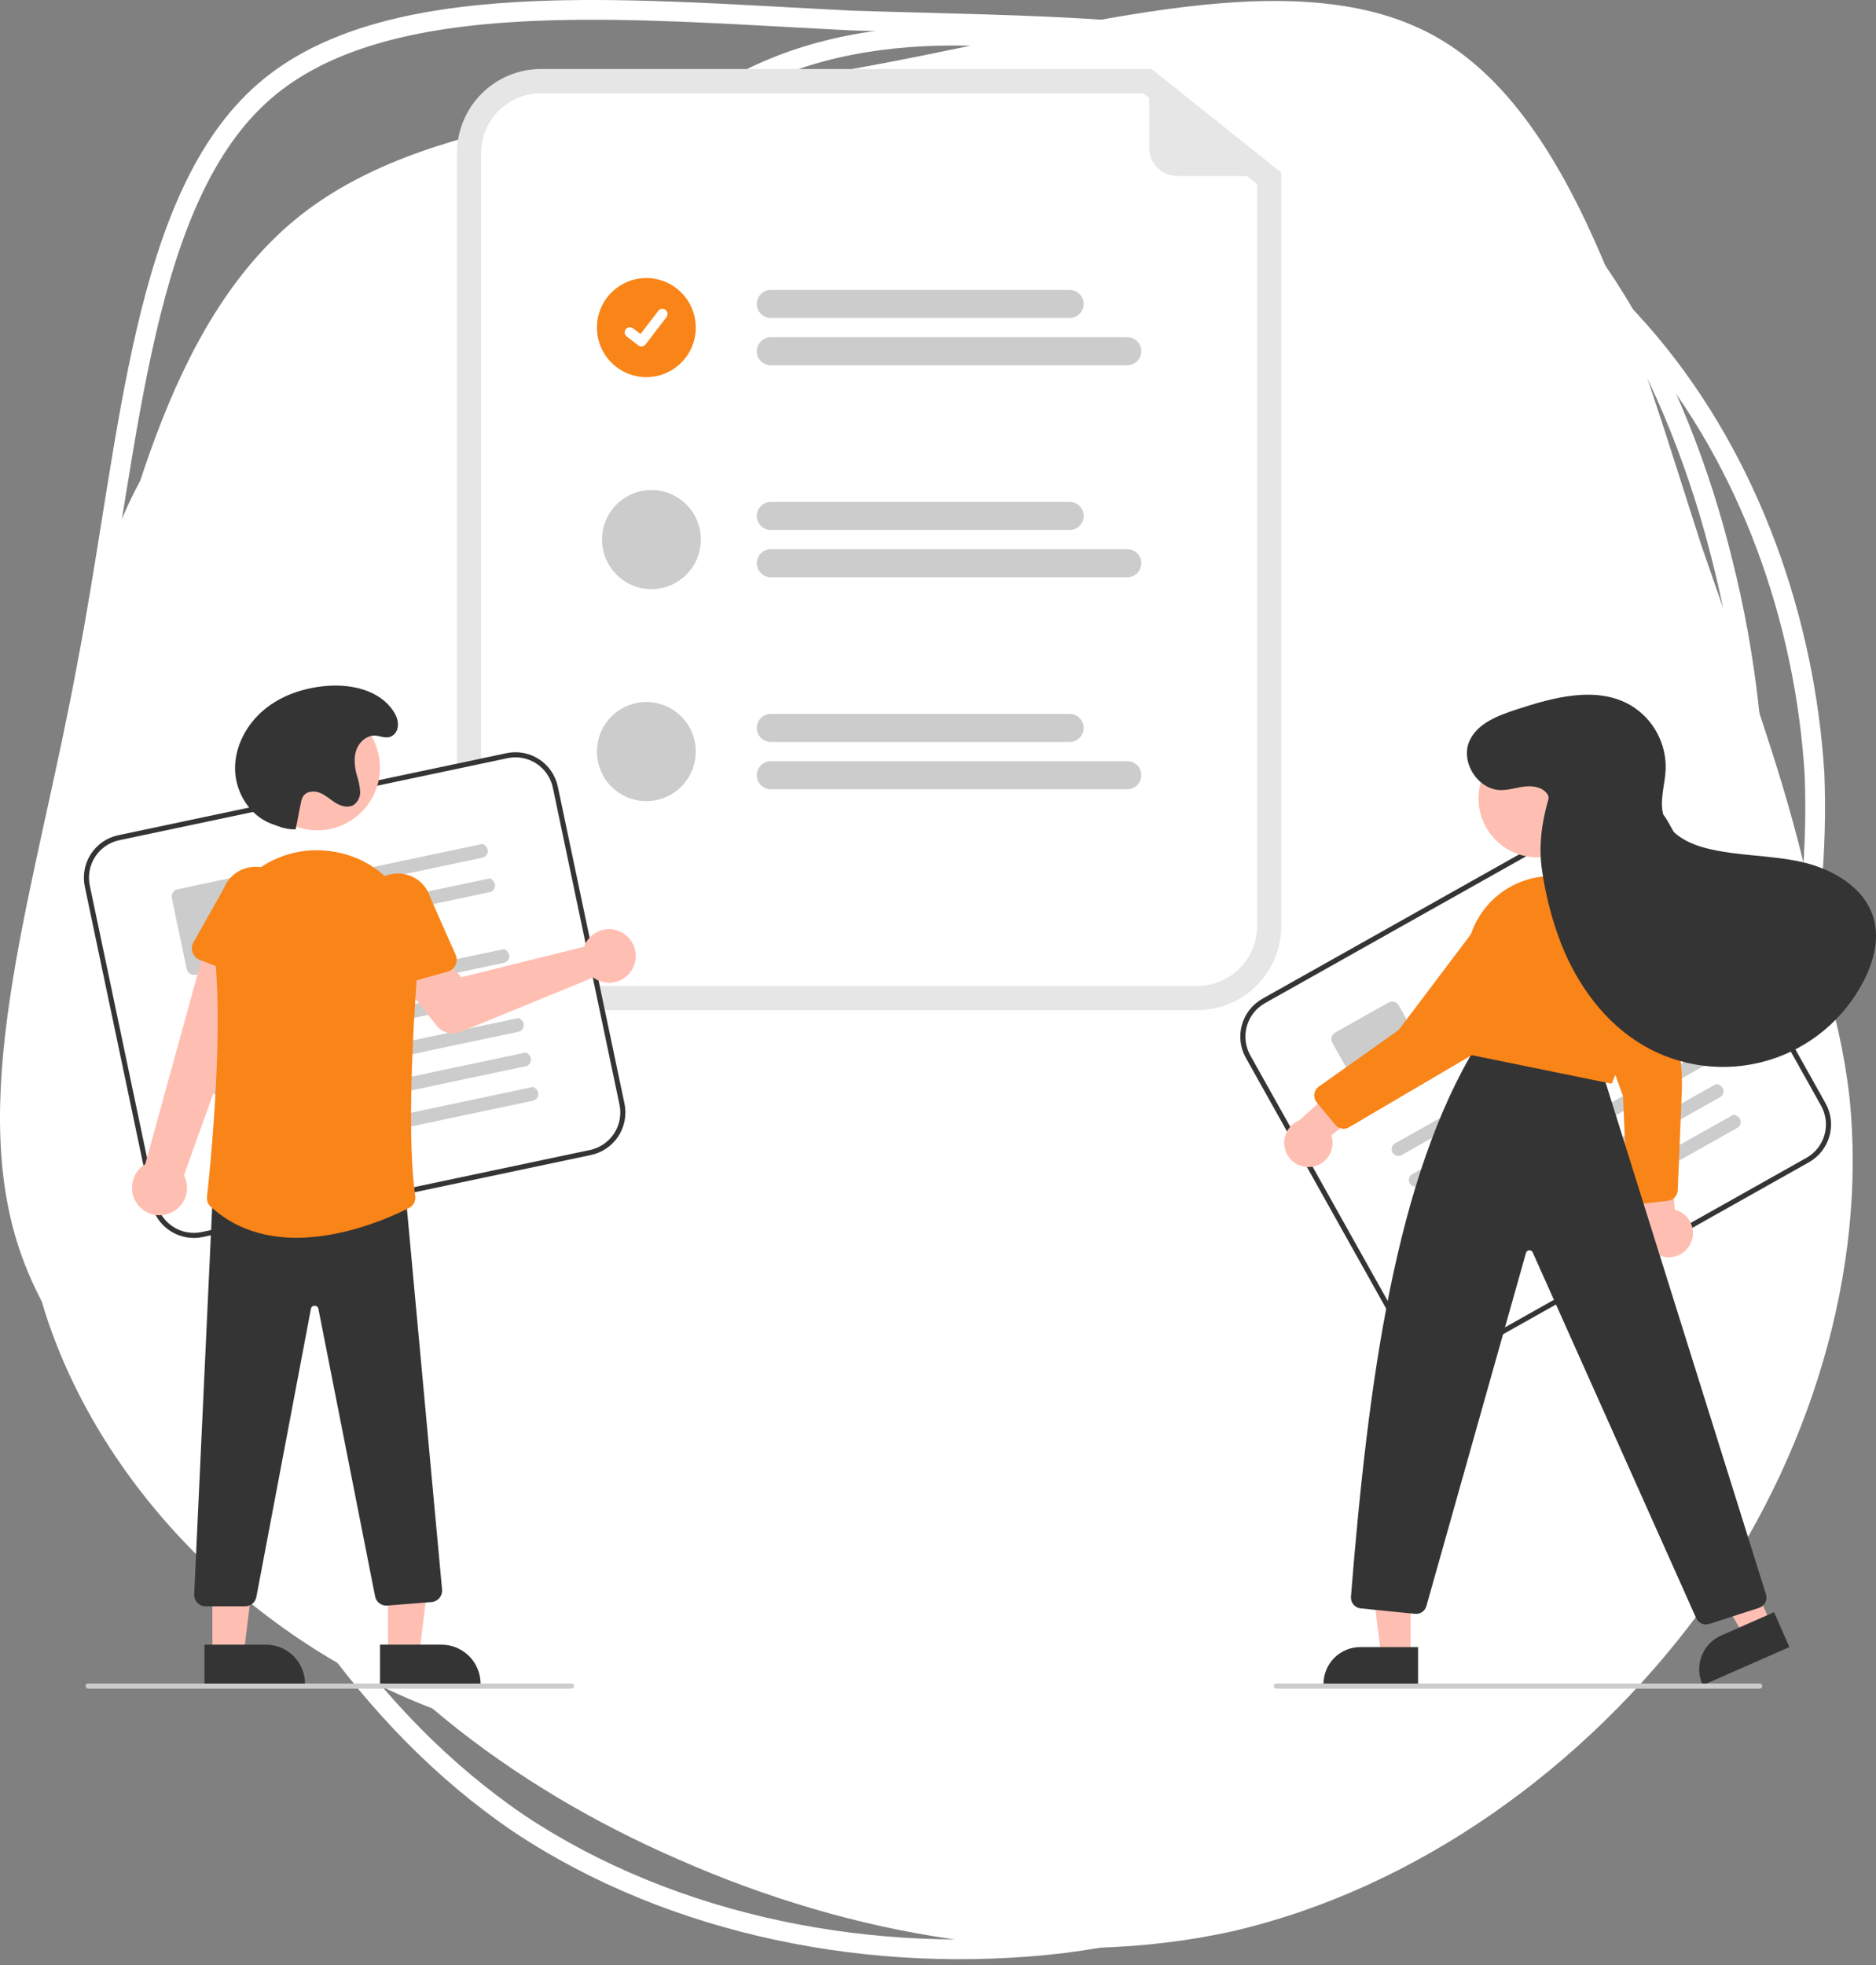 <?xml version="1.0" encoding="UTF-8"?>
<svg xmlns="http://www.w3.org/2000/svg" width="190" height="199" viewBox="0 0 190 199" fill="none">
  <rect x="0" y="0" width="190" height="199" fill="#808080" stroke="none"/>
  <path d="M86.135 2.075L86.143 2.075L86.152 2.075C88.615 2.154 91.052 2.219 93.461 2.282C102.224 2.515 110.611 2.737 118.439 3.588C128.408 4.671 137.36 6.765 144.883 11.132C160.125 20.095 169.944 38.353 174.508 57.054L174.509 57.06C179.239 75.928 178.522 94.868 175.119 114.208C171.713 133.566 165.432 153.278 152.089 167.774L152.084 167.78L152.078 167.786C139.125 182.332 119.068 191.695 99.734 190.697C80.599 189.515 62.451 178.001 44.251 166.097C35.075 160.044 26.069 154.044 18.672 147.54C11.275 141.034 5.572 134.095 2.918 126.2C0.264 118.304 0.667 109.271 2.299 99.289C3.113 94.306 4.228 89.12 5.403 83.747C5.5 83.304 5.597 82.86 5.695 82.415C6.779 77.466 7.896 72.367 8.851 67.163C9.752 62.471 10.514 57.703 11.264 53.01C11.428 51.986 11.591 50.966 11.755 49.951C12.671 44.27 13.612 38.746 14.81 33.594C17.216 23.253 20.622 14.605 26.75 9.266C32.871 3.934 41.931 1.807 52.462 1.2C61.044 0.705 70.447 1.222 79.812 1.738C81.925 1.854 84.035 1.97 86.135 2.075Z" stroke="white" stroke-width="2"></path>
  <path d="M172.325 55.25C179.487 76.082 187.143 94.954 184.351 111.945C181.421 129.177 168.042 144.527 152.595 155.15C137.009 166.013 119.493 171.909 100.753 175.491C82.013 179.074 61.809 180.204 43.86 173.015C26.012 166.206 10.419 151.078 4.581 132.938C-1.016 114.938 3.244 94.305 7.744 73.812C12.383 53.078 17.122 32.724 29.954 22.19C42.786 11.656 63.949 11.082 85.823 7.069C107.937 3.195 130.52 -4.257 144.956 3.464C159.393 11.184 165.542 34.317 172.325 55.25Z" fill="white"></path>
  <path d="M137.782 25.376C149.595 35.6 158.002 48.778 166.862 63.319C175.949 77.86 185.264 93.537 187.309 111.031C189.126 128.526 183.447 147.611 172.087 163.288C160.501 178.965 143.461 191.234 124.832 195.551C106.429 199.64 86.21 196.005 68.716 188.28C51.45 180.783 36.682 169.195 28.276 154.881C19.87 140.568 17.598 123.527 14.191 105.806C11.01 88.311 6.466 70.362 11.237 55.594C16.008 40.598 30.321 28.784 45.77 20.15C61.219 11.743 77.804 6.518 93.934 7.427C110.065 8.335 125.741 15.379 137.782 25.376Z" fill="white"></path>
  <path d="M176.103 125.165L176.1 125.176C171.734 141.779 166.746 159.088 155.575 172.372C144.264 185.47 126.715 194.312 107.728 196.758C88.574 199.04 68.211 195.075 52.528 184.621C37.162 174.174 26.061 157.162 19.747 139.27L19.745 139.265C13.422 121.694 11.782 103.222 16.369 87.545C20.363 73.9 28.954 62.187 38.103 49.715C39.494 47.818 40.898 45.904 42.301 43.963C43.662 42.118 45.009 40.258 46.353 38.403C50.247 33.027 54.113 27.689 58.225 22.868C63.748 16.392 69.635 10.949 76.462 7.713L76.466 7.711C90.296 1.08 108.39 3.303 125.205 8.616C141.806 14.07 156.788 22.484 167.021 34.661C177.254 46.84 182.805 62.865 183.768 78.302C184.41 93.732 180.621 108.74 176.103 125.165Z" stroke="white" stroke-width="2"></path>
  <g clip-path="url(#clip0_136_2334)">
    <path d="M121.267 102.286H54.783C52.529 102.283 50.367 101.384 48.773 99.787C47.179 98.189 46.282 96.023 46.279 93.763V15.51C46.282 13.251 47.179 11.084 48.773 9.487C50.367 7.889 52.529 6.99 54.783 6.988H116.635L129.771 17.48V93.763C129.768 96.023 128.871 98.189 127.277 99.787C125.683 101.384 123.521 102.283 121.267 102.286Z" fill="#E6E6E6"></path>
    <path d="M54.783 9.441C53.178 9.443 51.638 10.083 50.503 11.22C49.368 12.358 48.729 13.901 48.727 15.51V93.763C48.729 95.372 49.368 96.915 50.503 98.052C51.638 99.19 53.178 99.83 54.783 99.832H121.267C122.872 99.83 124.411 99.19 125.547 98.052C126.682 96.915 127.321 95.372 127.322 93.763V18.662L115.779 9.441H54.783Z" fill="white"></path>
    <path d="M108.336 32.195H78.067C77.881 32.195 77.697 32.158 77.525 32.087C77.353 32.016 77.197 31.911 77.065 31.779C76.934 31.647 76.829 31.491 76.758 31.319C76.687 31.147 76.65 30.962 76.65 30.776C76.65 30.589 76.687 30.405 76.758 30.233C76.829 30.06 76.934 29.904 77.065 29.772C77.197 29.64 77.353 29.536 77.525 29.465C77.697 29.393 77.881 29.356 78.067 29.356H108.336C108.522 29.356 108.706 29.393 108.878 29.465C109.049 29.536 109.206 29.64 109.337 29.772C109.469 29.904 109.573 30.06 109.644 30.233C109.715 30.405 109.752 30.589 109.752 30.776C109.752 30.962 109.715 31.147 109.644 31.319C109.573 31.491 109.469 31.647 109.337 31.779C109.206 31.911 109.049 32.016 108.878 32.087C108.706 32.158 108.522 32.195 108.336 32.195Z" fill="#CCCCCC"></path>
    <path d="M114.177 36.985H78.067C77.691 36.985 77.331 36.835 77.065 36.569C76.8 36.303 76.65 35.942 76.65 35.566C76.65 35.189 76.8 34.828 77.065 34.562C77.331 34.296 77.691 34.146 78.067 34.146H114.177C114.553 34.146 114.913 34.296 115.178 34.562C115.444 34.828 115.593 35.189 115.593 35.566C115.593 35.942 115.444 36.303 115.178 36.569C114.913 36.835 114.553 36.985 114.177 36.985Z" fill="#CCCCCC"></path>
    <path d="M108.336 53.661H78.067C77.691 53.661 77.331 53.511 77.065 53.245C76.8 52.979 76.65 52.618 76.65 52.242C76.65 51.865 76.8 51.504 77.065 51.238C77.331 50.972 77.691 50.822 78.067 50.822H108.336C108.711 50.822 109.071 50.972 109.337 51.238C109.603 51.504 109.752 51.865 109.752 52.242C109.752 52.618 109.603 52.979 109.337 53.245C109.071 53.511 108.711 53.661 108.336 53.661Z" fill="#CCCCCC"></path>
    <path d="M114.177 58.451H78.067C77.691 58.451 77.331 58.301 77.065 58.035C76.8 57.769 76.65 57.408 76.65 57.032C76.65 56.655 76.8 56.294 77.065 56.028C77.331 55.762 77.691 55.612 78.067 55.612H114.177C114.553 55.612 114.913 55.762 115.178 56.028C115.444 56.294 115.593 56.655 115.593 57.032C115.593 57.408 115.444 57.769 115.178 58.035C114.913 58.301 114.553 58.451 114.177 58.451Z" fill="#CCCCCC"></path>
    <path d="M108.336 75.127H78.067C77.691 75.127 77.331 74.977 77.065 74.711C76.8 74.445 76.65 74.084 76.65 73.708C76.65 73.331 76.8 72.97 77.065 72.704C77.331 72.438 77.691 72.288 78.067 72.288H108.336C108.711 72.288 109.071 72.438 109.337 72.704C109.603 72.97 109.752 73.331 109.752 73.708C109.752 74.084 109.603 74.445 109.337 74.711C109.071 74.977 108.711 75.127 108.336 75.127Z" fill="#CCCCCC"></path>
    <path d="M114.177 79.917H78.067C77.691 79.917 77.331 79.767 77.065 79.501C76.8 79.235 76.65 78.874 76.65 78.498C76.65 78.121 76.8 77.76 77.065 77.494C77.331 77.228 77.691 77.078 78.067 77.078H114.177C114.553 77.078 114.913 77.228 115.178 77.494C115.444 77.76 115.593 78.121 115.593 78.498C115.593 78.874 115.444 79.235 115.178 79.501C114.913 79.767 114.553 79.917 114.177 79.917Z" fill="#CCCCCC"></path>
    <path d="M65.462 38.187C68.226 38.187 70.467 35.941 70.467 33.17C70.467 30.4 68.226 28.154 65.462 28.154C62.697 28.154 60.457 30.4 60.457 33.17C60.457 35.941 62.697 38.187 65.462 38.187Z" fill="#F98418"></path>
    <path d="M64.966 35.084C64.853 35.084 64.744 35.048 64.653 34.98L64.648 34.976L63.472 34.074C63.362 33.989 63.29 33.865 63.272 33.727C63.254 33.589 63.291 33.45 63.375 33.34C63.459 33.23 63.584 33.157 63.721 33.139C63.859 33.121 63.998 33.158 64.108 33.243L64.87 33.828L66.67 31.474C66.712 31.419 66.764 31.374 66.823 31.339C66.883 31.305 66.948 31.283 67.016 31.274C67.084 31.265 67.153 31.269 67.22 31.287C67.286 31.305 67.348 31.335 67.403 31.377L67.403 31.377L67.392 31.393L67.403 31.377C67.513 31.462 67.585 31.587 67.603 31.724C67.621 31.862 67.584 32.001 67.5 32.112L65.382 34.879C65.333 34.943 65.27 34.995 65.198 35.03C65.126 35.065 65.047 35.084 64.966 35.084L64.966 35.084Z" fill="white"></path>
    <path d="M65.977 59.653C68.741 59.653 70.982 57.407 70.982 54.637C70.982 51.866 68.741 49.62 65.977 49.62C63.213 49.62 60.972 51.866 60.972 54.637C60.972 57.407 63.213 59.653 65.977 59.653Z" fill="#CCCCCC"></path>
    <path d="M65.462 81.119C68.226 81.119 70.467 78.873 70.467 76.103C70.467 73.332 68.226 71.086 65.462 71.086C62.697 71.086 60.457 73.332 60.457 76.103C60.457 78.873 62.697 81.119 65.462 81.119Z" fill="#CCCCCC"></path>
    <path d="M129.515 17.818H119.226C118.474 17.818 117.754 17.519 117.223 16.987C116.692 16.454 116.393 15.732 116.393 14.98V7.363C116.393 7.33 116.403 7.297 116.42 7.269C116.438 7.241 116.463 7.218 116.493 7.203C116.523 7.189 116.557 7.183 116.59 7.187C116.623 7.191 116.654 7.203 116.68 7.224L129.625 17.502C129.654 17.524 129.675 17.556 129.685 17.591C129.695 17.627 129.694 17.664 129.682 17.699C129.67 17.734 129.647 17.764 129.617 17.785C129.587 17.807 129.552 17.818 129.515 17.818Z" fill="#E6E6E6"></path>
    <path d="M59.864 116.948L20.529 125.257C19.392 125.496 18.207 125.273 17.234 124.637C16.261 124.002 15.579 123.005 15.338 121.867L8.589 89.773C8.35 88.634 8.573 87.446 9.207 86.471C9.841 85.496 10.835 84.813 11.972 84.571L51.307 76.262C52.443 76.023 53.628 76.246 54.601 76.881C55.574 77.517 56.256 78.513 56.497 79.652L63.247 111.746C63.485 112.885 63.263 114.073 62.628 115.048C61.994 116.023 61 116.706 59.864 116.948Z" fill="white"></path>
    <path d="M59.864 116.948L20.529 125.257C19.392 125.496 18.207 125.273 17.234 124.637C16.261 124.002 15.579 123.005 15.338 121.867L8.589 89.773C8.35 88.634 8.573 87.446 9.207 86.471C9.841 85.496 10.835 84.813 11.972 84.571L51.307 76.262C52.443 76.023 53.628 76.246 54.601 76.881C55.574 77.517 56.256 78.513 56.497 79.652L63.247 111.746C63.485 112.885 63.263 114.073 62.628 115.048C61.994 116.023 61 116.706 59.864 116.948ZM12.078 85.077C11.075 85.29 10.198 85.892 9.638 86.753C9.079 87.613 8.883 88.661 9.093 89.666L15.843 121.76C16.055 122.765 16.657 123.644 17.515 124.205C18.374 124.766 19.419 124.962 20.422 124.752L59.757 116.442C60.76 116.229 61.637 115.626 62.197 114.766C62.756 113.906 62.953 112.858 62.742 111.853L55.992 79.759C55.78 78.754 55.178 77.875 54.32 77.314C53.461 76.753 52.416 76.556 51.413 76.767L12.078 85.077Z" fill="#343434"></path>
    <path d="M48.863 86.844L29.011 91.038C28.837 91.078 28.654 91.051 28.5 90.962C28.346 90.872 28.231 90.728 28.179 90.557C28.155 90.468 28.149 90.374 28.163 90.283C28.176 90.192 28.208 90.104 28.256 90.025C28.304 89.947 28.368 89.879 28.443 89.826C28.518 89.772 28.604 89.735 28.694 89.716L48.902 85.447C49.691 85.893 49.441 86.722 48.862 86.844L48.863 86.844Z" fill="#CCCCCC"></path>
    <path d="M49.597 90.334L29.745 94.528C29.571 94.568 29.389 94.541 29.234 94.451C29.079 94.362 28.965 94.217 28.913 94.046C28.889 93.957 28.883 93.864 28.897 93.773C28.91 93.681 28.942 93.594 28.99 93.515C29.038 93.436 29.102 93.369 29.177 93.315C29.252 93.262 29.337 93.225 29.428 93.206L49.636 88.937C50.425 89.383 50.175 90.212 49.596 90.334L49.597 90.334Z" fill="#CCCCCC"></path>
    <path d="M25.871 97.421L19.812 98.701C19.615 98.743 19.408 98.704 19.239 98.593C19.07 98.483 18.951 98.309 18.909 98.111L17.402 90.945C17.361 90.747 17.399 90.54 17.51 90.371C17.62 90.201 17.793 90.082 17.991 90.04L24.05 88.76C24.247 88.719 24.454 88.757 24.623 88.868C24.792 88.979 24.911 89.152 24.953 89.35L26.46 96.516C26.502 96.714 26.463 96.921 26.352 97.091C26.242 97.26 26.069 97.379 25.871 97.421V97.421Z" fill="#CCCCCC"></path>
    <path d="M51.042 97.492L20.744 103.892C20.57 103.932 20.388 103.905 20.233 103.816C20.079 103.727 19.964 103.582 19.912 103.411C19.888 103.322 19.883 103.229 19.896 103.137C19.909 103.046 19.941 102.958 19.989 102.88C20.037 102.801 20.101 102.733 20.176 102.68C20.252 102.627 20.337 102.589 20.427 102.57L51.081 96.095C51.87 96.54 51.621 97.369 51.042 97.492Z" fill="#CCCCCC"></path>
    <path d="M51.776 100.983L21.478 107.383C21.305 107.423 21.122 107.396 20.968 107.307C20.813 107.217 20.698 107.073 20.646 106.902C20.622 106.813 20.617 106.72 20.63 106.628C20.643 106.537 20.675 106.449 20.723 106.371C20.771 106.292 20.835 106.224 20.91 106.171C20.986 106.118 21.071 106.08 21.161 106.061L51.815 99.586C52.604 100.031 52.355 100.86 51.776 100.983Z" fill="#CCCCCC"></path>
    <path d="M52.51 104.471L22.212 110.871C22.038 110.912 21.856 110.885 21.701 110.795C21.547 110.706 21.432 110.561 21.38 110.39C21.356 110.301 21.351 110.208 21.364 110.117C21.377 110.025 21.409 109.938 21.457 109.859C21.505 109.78 21.569 109.712 21.644 109.659C21.72 109.606 21.805 109.569 21.895 109.55L52.549 103.074C53.338 103.52 53.089 104.349 52.51 104.471Z" fill="#CCCCCC"></path>
    <path d="M53.244 107.962L22.946 114.362C22.772 114.403 22.59 114.375 22.435 114.286C22.281 114.197 22.166 114.052 22.114 113.881C22.09 113.792 22.085 113.699 22.098 113.607C22.111 113.516 22.143 113.428 22.191 113.35C22.239 113.271 22.303 113.203 22.378 113.15C22.454 113.097 22.539 113.06 22.629 113.041L53.283 106.565C54.072 107.011 53.823 107.839 53.244 107.962Z" fill="#CCCCCC"></path>
    <path d="M53.977 111.451L23.68 117.851C23.506 117.891 23.324 117.864 23.169 117.775C23.015 117.686 22.9 117.541 22.848 117.37C22.824 117.281 22.819 117.188 22.832 117.096C22.845 117.005 22.877 116.917 22.925 116.839C22.973 116.76 23.037 116.692 23.112 116.639C23.187 116.586 23.273 116.548 23.363 116.529L54.017 110.054C54.806 110.499 54.556 111.328 53.977 111.451Z" fill="#CCCCCC"></path>
    <path d="M59.326 95.473C59.257 95.598 59.198 95.729 59.15 95.863L46.746 98.948L44.589 96.711L40.794 99.533L44.23 103.865C44.508 104.215 44.891 104.466 45.322 104.579C45.754 104.692 46.211 104.662 46.624 104.493L60.082 98.981C60.525 99.307 61.056 99.491 61.605 99.507C62.154 99.524 62.695 99.372 63.156 99.073C63.617 98.774 63.977 98.341 64.186 97.832C64.396 97.323 64.446 96.763 64.33 96.225C64.214 95.686 63.937 95.197 63.536 94.82C63.136 94.443 62.63 94.198 62.087 94.116C61.544 94.035 60.989 94.121 60.495 94.363C60.002 94.606 59.594 94.993 59.326 95.473L59.326 95.473Z" fill="#FEBFB2"></path>
    <path d="M16.988 122.924C17.375 122.804 17.731 122.601 18.031 122.329C18.331 122.056 18.567 121.721 18.724 121.347C18.881 120.973 18.953 120.57 18.938 120.164C18.922 119.759 18.817 119.362 18.632 119.002L27.168 95.224L21.24 94.171L14.713 117.875C14.13 118.227 13.696 118.782 13.493 119.434C13.29 120.086 13.333 120.79 13.613 121.412C13.894 122.034 14.392 122.532 15.014 122.811C15.636 123.089 16.339 123.13 16.988 122.924Z" fill="#FEBFB2"></path>
    <path d="M26.084 99.445L20.231 97.194C20.064 97.13 19.914 97.03 19.789 96.903C19.664 96.775 19.568 96.622 19.508 96.454C19.447 96.285 19.424 96.106 19.439 95.928C19.454 95.75 19.507 95.577 19.595 95.421L22.665 89.965C22.997 89.114 23.652 88.428 24.487 88.06C25.323 87.691 26.27 87.67 27.121 88C27.971 88.33 28.657 88.985 29.027 89.821C29.397 90.657 29.421 91.606 29.094 92.46L27.74 98.554C27.701 98.729 27.625 98.893 27.517 99.035C27.41 99.178 27.272 99.295 27.115 99.38C26.958 99.464 26.785 99.514 26.607 99.525C26.429 99.536 26.25 99.509 26.084 99.445V99.445Z" fill="#F98418"></path>
    <path d="M39.294 167.565L42.453 167.565L43.956 155.352L39.294 155.352L39.294 167.565Z" fill="#FEBFB2"></path>
    <path d="M38.488 166.531L44.71 166.531H44.71C45.231 166.531 45.746 166.634 46.227 166.833C46.708 167.033 47.145 167.326 47.514 167.695C47.882 168.064 48.174 168.502 48.373 168.984C48.572 169.466 48.675 169.983 48.675 170.505V170.634L38.488 170.634L38.488 166.531Z" fill="#343434"></path>
    <path d="M21.514 167.565L24.673 167.565L26.176 155.352L21.513 155.352L21.514 167.565Z" fill="#FEBFB2"></path>
    <path d="M20.708 166.531L26.929 166.531H26.93C27.45 166.531 27.966 166.634 28.447 166.833C28.928 167.033 29.365 167.326 29.733 167.695C30.101 168.064 30.393 168.502 30.593 168.984C30.792 169.466 30.895 169.983 30.895 170.505V170.634L20.708 170.634L20.708 166.531Z" fill="#343434"></path>
    <path d="M24.826 162.65H20.828C20.671 162.65 20.515 162.618 20.371 162.556C20.227 162.494 20.097 162.403 19.988 162.289C19.88 162.176 19.796 162.041 19.741 161.894C19.686 161.746 19.662 161.589 19.669 161.432L21.568 120.541L21.688 120.538L40.994 120.034L44.772 160.948C44.786 161.101 44.77 161.256 44.724 161.403C44.679 161.55 44.604 161.687 44.505 161.805C44.407 161.923 44.285 162.02 44.149 162.091C44.012 162.161 43.863 162.204 43.71 162.216L39.219 162.576C38.937 162.599 38.657 162.517 38.43 162.347C38.204 162.176 38.048 161.929 37.991 161.651L32.247 132.526C32.231 132.437 32.184 132.357 32.115 132.3C32.045 132.243 31.958 132.213 31.868 132.216H31.867C31.777 132.214 31.689 132.244 31.62 132.302C31.55 132.359 31.504 132.44 31.489 132.529L25.963 161.712C25.911 161.976 25.769 162.214 25.562 162.385C25.354 162.556 25.094 162.649 24.826 162.65Z" fill="#343434"></path>
    <path d="M32.149 84.072C35.644 84.072 38.478 81.232 38.478 77.729C38.478 74.225 35.644 71.385 32.149 71.385C28.654 71.385 25.82 74.225 25.82 77.729C25.82 81.232 28.654 84.072 32.149 84.072Z" fill="#FEBFB2"></path>
    <path d="M30.027 125.333C27.01 125.333 23.912 124.539 21.343 122.189C21.206 122.065 21.101 121.91 21.035 121.737C20.969 121.565 20.945 121.379 20.965 121.195C21.239 118.719 22.573 105.937 21.822 97.398C21.675 95.803 21.901 94.196 22.48 92.703C23.059 91.21 23.977 89.873 25.16 88.796C26.323 87.723 27.719 86.934 29.238 86.493C30.757 86.053 32.357 85.972 33.912 86.257H33.912C33.991 86.271 34.07 86.286 34.149 86.301C39.216 87.284 42.736 91.984 42.338 97.233C41.757 104.893 41.236 115.255 42.054 121.114C42.088 121.354 42.046 121.598 41.934 121.813C41.823 122.028 41.647 122.202 41.432 122.312C39.57 123.254 34.905 125.333 30.027 125.333Z" fill="#F98418"></path>
    <path d="M38.285 99.901C38.137 99.802 38.011 99.672 37.918 99.52C37.824 99.368 37.764 99.198 37.742 99.02L36.971 92.825C36.726 91.944 36.84 91.001 37.287 90.204C37.735 89.407 38.479 88.82 39.358 88.573C40.236 88.325 41.177 88.436 41.974 88.882C42.77 89.329 43.358 90.073 43.607 90.953L46.147 96.676C46.22 96.84 46.256 97.017 46.254 97.195C46.252 97.374 46.212 97.55 46.136 97.712C46.06 97.874 45.95 98.017 45.813 98.133C45.677 98.248 45.518 98.332 45.346 98.38L39.306 100.065C39.134 100.113 38.954 100.123 38.778 100.095C38.602 100.067 38.434 100.001 38.285 99.901Z" fill="#F98418"></path>
    <path d="M29.939 83.982C29.34 83.993 28.745 83.885 28.188 83.665C27.943 83.57 27.688 83.492 27.444 83.397C25.282 82.561 23.859 80.254 23.808 77.932C23.757 75.611 24.956 73.358 26.738 71.873C28.519 70.388 30.826 69.626 33.136 69.45C35.624 69.26 38.426 69.892 39.817 71.969C40.187 72.522 40.446 73.192 40.226 73.86C40.161 74.061 40.043 74.242 39.886 74.384C39.265 74.938 38.646 74.521 38.013 74.484C37.143 74.434 36.361 75.14 36.081 75.967C35.8 76.793 35.923 77.704 36.15 78.547C36.323 79.055 36.432 79.582 36.474 80.116C36.493 80.384 36.442 80.653 36.328 80.896C36.214 81.139 36.04 81.349 35.822 81.505C35.279 81.835 34.565 81.644 34.02 81.315C33.477 80.987 33.006 80.529 32.419 80.287C31.831 80.045 31.042 80.099 30.7 80.635C30.591 80.831 30.517 81.044 30.482 81.264C30.176 82.665 30.246 82.582 29.939 83.982V83.982Z" fill="#343434"></path>
    <path d="M57.885 170.983H8.924C8.855 170.983 8.79 170.956 8.741 170.907C8.693 170.859 8.666 170.793 8.666 170.725C8.666 170.656 8.693 170.59 8.741 170.542C8.79 170.494 8.855 170.466 8.924 170.466H57.885C57.953 170.466 58.018 170.494 58.067 170.542C58.115 170.59 58.142 170.656 58.142 170.725C58.142 170.793 58.115 170.859 58.067 170.907C58.018 170.956 57.953 170.983 57.885 170.983Z" fill="#CCCCCC"></path>
    <path d="M183.21 117.686L148.149 137.395C147.136 137.964 145.939 138.106 144.821 137.791C143.703 137.475 142.755 136.729 142.186 135.714L126.175 107.108C125.608 106.092 125.466 104.892 125.781 103.772C126.095 102.651 126.841 101.701 127.853 101.131L162.913 81.421C163.927 80.853 165.124 80.711 166.242 81.026C167.36 81.341 168.308 82.088 168.877 83.102L184.887 111.709C185.455 112.724 185.596 113.924 185.282 115.045C184.967 116.165 184.222 117.115 183.21 117.686Z" fill="white"></path>
    <path d="M183.21 117.686L148.149 137.395C147.136 137.964 145.939 138.106 144.821 137.791C143.703 137.475 142.755 136.729 142.186 135.714L126.175 107.108C125.608 106.092 125.466 104.892 125.781 103.772C126.095 102.651 126.841 101.701 127.853 101.131L162.913 81.421C163.927 80.853 165.124 80.711 166.242 81.026C167.36 81.341 168.308 82.088 168.877 83.102L184.887 111.709C185.455 112.724 185.596 113.924 185.282 115.045C184.967 116.165 184.222 117.115 183.21 117.686ZM128.105 101.581C127.212 102.085 126.554 102.923 126.277 103.911C125.999 104.9 126.125 105.959 126.625 106.855L142.635 135.461C143.137 136.356 143.974 137.015 144.96 137.294C145.947 137.572 147.003 137.446 147.897 136.945L182.958 117.235C183.851 116.732 184.508 115.894 184.786 114.905C185.063 113.916 184.938 112.858 184.438 111.961L168.428 83.355C167.925 82.46 167.089 81.801 166.103 81.523C165.116 81.245 164.06 81.37 163.166 81.871L128.105 101.581Z" fill="#343434"></path>
    <path d="M163.736 92.252L146.042 102.199C145.888 102.289 145.706 102.318 145.532 102.279C145.357 102.24 145.205 102.136 145.104 101.989C145.055 101.911 145.022 101.824 145.007 101.733C144.993 101.642 144.997 101.548 145.019 101.459C145.042 101.369 145.082 101.285 145.138 101.212C145.194 101.139 145.265 101.078 145.345 101.033L163.357 90.907C164.243 91.096 164.252 91.962 163.736 92.252L163.736 92.252Z" fill="#CCCCCC"></path>
    <path d="M165.477 95.362L147.783 105.309C147.629 105.4 147.446 105.429 147.272 105.39C147.098 105.351 146.946 105.247 146.845 105.1C146.796 105.022 146.763 104.934 146.748 104.843C146.734 104.752 146.738 104.659 146.76 104.569C146.783 104.48 146.823 104.396 146.879 104.323C146.935 104.25 147.006 104.188 147.086 104.143L165.098 94.018C165.984 94.207 165.993 95.072 165.477 95.362L165.477 95.362Z" fill="#CCCCCC"></path>
    <path d="M144.949 109.231L139.548 112.267C139.372 112.366 139.164 112.39 138.969 112.336C138.774 112.281 138.609 112.151 138.51 111.974L134.936 105.587C134.837 105.41 134.812 105.202 134.867 105.007C134.922 104.812 135.052 104.646 135.228 104.547L140.628 101.511C140.804 101.412 141.013 101.388 141.207 101.442C141.402 101.497 141.567 101.627 141.666 101.804L145.241 108.191C145.339 108.367 145.364 108.576 145.309 108.771C145.255 108.966 145.125 109.132 144.949 109.231L144.949 109.231Z" fill="#CCCCCC"></path>
    <path d="M168.99 101.76L141.985 116.942C141.831 117.032 141.649 117.061 141.475 117.022C141.301 116.983 141.148 116.879 141.048 116.732C140.998 116.654 140.965 116.567 140.951 116.475C140.936 116.384 140.94 116.291 140.963 116.202C140.985 116.112 141.026 116.028 141.082 115.955C141.138 115.882 141.208 115.821 141.289 115.775L168.611 100.416C169.497 100.605 169.506 101.47 168.99 101.76Z" fill="#CCCCCC"></path>
    <path d="M170.732 104.872L143.727 120.053C143.573 120.144 143.391 120.172 143.217 120.134C143.042 120.095 142.89 119.991 142.789 119.843C142.74 119.765 142.707 119.678 142.692 119.587C142.678 119.496 142.682 119.403 142.704 119.313C142.727 119.224 142.767 119.14 142.823 119.067C142.879 118.993 142.95 118.932 143.03 118.887L170.353 103.527C171.239 103.716 171.248 104.582 170.732 104.872V104.872Z" fill="#CCCCCC"></path>
    <path d="M172.472 107.981L145.467 123.163C145.313 123.253 145.131 123.282 144.957 123.243C144.783 123.204 144.63 123.1 144.529 122.953C144.48 122.875 144.447 122.788 144.433 122.697C144.418 122.605 144.422 122.512 144.445 122.423C144.467 122.333 144.508 122.249 144.564 122.176C144.62 122.103 144.69 122.042 144.77 121.997L172.093 106.637C172.979 106.826 172.988 107.691 172.472 107.981Z" fill="#CCCCCC"></path>
    <path d="M174.213 111.093L147.208 126.274C147.055 126.364 146.872 126.393 146.698 126.354C146.524 126.315 146.371 126.211 146.271 126.064C146.221 125.986 146.188 125.899 146.174 125.808C146.159 125.717 146.163 125.623 146.186 125.534C146.209 125.444 146.249 125.36 146.305 125.287C146.361 125.214 146.431 125.153 146.512 125.108L173.834 109.748C174.72 109.937 174.729 110.803 174.213 111.093H174.213Z" fill="#CCCCCC"></path>
    <path d="M175.954 114.202L148.949 129.384C148.795 129.474 148.613 129.503 148.439 129.464C148.265 129.425 148.112 129.321 148.011 129.174C147.962 129.096 147.929 129.009 147.914 128.918C147.9 128.826 147.904 128.733 147.926 128.644C147.949 128.554 147.989 128.47 148.045 128.397C148.101 128.324 148.172 128.263 148.252 128.218L175.575 112.858C176.461 113.047 176.47 113.912 175.954 114.202V114.202Z" fill="#CCCCCC"></path>
    <path d="M171.243 125.856C171.39 125.531 171.464 125.177 171.46 124.821C171.456 124.464 171.374 124.112 171.219 123.79C171.065 123.469 170.842 123.185 170.567 122.959C170.291 122.733 169.969 122.57 169.624 122.482L168.89 113.837L165.358 116.629L166.597 124.411C166.488 125.002 166.599 125.612 166.909 126.126C167.219 126.641 167.706 127.023 168.279 127.201C168.852 127.38 169.47 127.341 170.016 127.093C170.562 126.845 170.999 126.405 171.243 125.856Z" fill="#FEBFB2"></path>
    <path d="M168.957 121.576L166.023 121.927C165.874 121.945 165.723 121.931 165.579 121.888C165.436 121.845 165.303 121.772 165.188 121.674C165.074 121.577 164.981 121.457 164.915 121.322C164.849 121.187 164.812 121.039 164.805 120.889L164.377 110.971L158.817 95.748C158.594 95.276 158.493 94.755 158.521 94.233C158.55 93.712 158.709 93.205 158.982 92.761C159.119 92.546 159.275 92.344 159.448 92.158C159.79 91.789 160.217 91.508 160.691 91.339C161.164 91.171 161.672 91.119 162.17 91.189C162.683 91.258 163.172 91.448 163.597 91.744C164.022 92.04 164.371 92.433 164.614 92.891L168.24 100.507C169.756 103.692 170.473 107.201 170.326 110.727L169.917 120.537C169.906 120.794 169.805 121.039 169.632 121.229C169.459 121.418 169.225 121.541 168.971 121.574L168.957 121.576Z" fill="#F98418"></path>
    <path d="M179.374 164.44L176.654 165.636L170.756 155.692L174.769 153.926L179.374 164.44Z" fill="#FEBFB2"></path>
    <path d="M181.225 166.776L172.456 170.634L172.407 170.523C172.21 170.074 172.104 169.59 172.093 169.1C172.083 168.609 172.169 168.121 172.347 167.664C172.525 167.207 172.791 166.79 173.13 166.436C173.468 166.082 173.874 165.798 174.322 165.601L174.322 165.601L179.678 163.244L181.225 166.776Z" fill="#343434"></path>
    <path d="M142.862 167.749H139.892L138.479 156.267L142.863 156.267L142.862 167.749Z" fill="#FEBFB2"></path>
    <path d="M143.62 170.634L134.043 170.634V170.512C134.043 170.022 134.139 169.536 134.327 169.083C134.514 168.629 134.788 168.218 135.135 167.871C135.481 167.524 135.892 167.249 136.344 167.061C136.796 166.873 137.281 166.777 137.77 166.777H137.771L143.62 166.777L143.62 170.634Z" fill="#343434"></path>
    <path d="M171.779 163.824L155.234 126.819C155.204 126.75 155.153 126.692 155.089 126.652C155.024 126.613 154.949 126.595 154.874 126.6C154.799 126.606 154.727 126.634 154.669 126.682C154.611 126.73 154.569 126.795 154.549 126.868L144.468 162.61C144.402 162.86 144.248 163.078 144.035 163.225C143.823 163.372 143.565 163.438 143.308 163.41L137.802 162.859C137.518 162.829 137.258 162.689 137.075 162.47C136.892 162.25 136.802 161.968 136.823 161.683C138.574 139.854 141.335 119.252 149.605 105.765L149.649 105.693L162.158 108.151L178.859 161.449C178.941 161.724 178.913 162.02 178.781 162.274C178.648 162.528 178.422 162.72 178.15 162.809L173.114 164.431C172.856 164.515 172.576 164.5 172.329 164.387C172.082 164.275 171.885 164.074 171.779 163.824Z" fill="#343434"></path>
    <path d="M155.695 86.809C158.981 86.809 161.645 84.139 161.645 80.846C161.645 77.552 158.981 74.882 155.695 74.882C152.409 74.882 149.745 77.552 149.745 80.846C149.745 84.139 152.409 86.809 155.695 86.809Z" fill="#FEBFB2"></path>
    <path d="M148.836 106.797L148.76 106.781L148.742 106.706C147.941 103.314 147.922 99.611 148.686 95.703C149.073 93.705 150.152 91.908 151.731 90.629C153.311 89.35 155.29 88.671 157.32 88.71C159.523 88.755 161.626 89.642 163.198 91.189C164.77 92.737 165.693 94.828 165.777 97.034C166.032 103.757 163.291 109.586 163.263 109.644L163.222 109.729L148.836 106.797Z" fill="#F98418"></path>
    <path d="M132.885 118.142C133.238 118.09 133.574 117.961 133.872 117.764C134.169 117.567 134.419 117.308 134.606 117.004C134.792 116.699 134.909 116.358 134.95 116.003C134.99 115.649 134.952 115.289 134.839 114.951L141.693 109.65L137.437 108.187L131.582 113.445C131.027 113.673 130.575 114.097 130.311 114.637C130.048 115.177 129.991 115.795 130.152 116.374C130.313 116.953 130.68 117.453 131.183 117.778C131.687 118.104 132.293 118.234 132.885 118.142V118.142Z" fill="#FEBFB2"></path>
    <path d="M136.629 114.144C136.406 114.277 136.143 114.324 135.887 114.279C135.632 114.234 135.401 114.099 135.237 113.898L133.354 111.617C133.258 111.501 133.188 111.367 133.146 111.222C133.105 111.077 133.094 110.926 133.114 110.777C133.133 110.628 133.184 110.484 133.261 110.355C133.339 110.227 133.442 110.115 133.565 110.029L141.652 104.297L151.409 91.367C151.685 90.923 152.067 90.556 152.52 90.297C152.973 90.039 153.483 89.899 154.005 89.888C154.259 89.887 154.512 89.909 154.762 89.954C155.257 90.043 155.724 90.25 156.122 90.558C156.52 90.865 156.838 91.265 157.049 91.723C157.269 92.192 157.375 92.707 157.357 93.226C157.339 93.744 157.197 94.251 156.945 94.703L149.72 106.43L149.704 106.456L136.629 114.144Z" fill="#F98418"></path>
    <path d="M156.759 80.476C156.321 79.753 155.353 79.548 154.513 79.631C153.672 79.713 152.855 80.009 152.011 80.003C149.667 79.984 147.858 77.121 148.843 74.99C149.651 73.241 151.67 72.474 153.496 71.871C157.325 70.608 161.723 69.394 165.197 71.442C166.304 72.114 167.213 73.07 167.828 74.212C168.443 75.353 168.743 76.639 168.697 77.935C168.619 79.547 168.003 81.203 168.524 82.73C169.125 84.492 171.03 85.437 172.831 85.894C175.988 86.696 179.316 86.567 182.493 87.285C185.669 88.004 188.924 89.913 189.781 93.062C190.343 95.13 189.756 97.357 188.784 99.267C187.793 101.215 186.415 102.94 184.735 104.336C183.055 105.732 181.108 106.77 179.014 107.385C176.92 108.001 174.722 108.182 172.556 107.916C170.39 107.651 168.3 106.945 166.416 105.842C162.575 103.595 159.803 99.797 158.15 95.659C157.213 93.246 156.553 90.733 156.183 88.17C155.813 85.77 156.127 83.346 156.798 81.012C156.83 80.925 156.843 80.832 156.836 80.74C156.829 80.647 156.803 80.557 156.759 80.476Z" fill="#343434"></path>
    <path d="M178.225 170.983H129.264C129.196 170.983 129.13 170.956 129.082 170.907C129.034 170.859 129.007 170.793 129.007 170.725C129.007 170.656 129.034 170.59 129.082 170.542C129.13 170.494 129.196 170.466 129.264 170.466H178.225C178.293 170.466 178.359 170.494 178.407 170.542C178.456 170.59 178.483 170.656 178.483 170.725C178.483 170.793 178.456 170.859 178.407 170.907C178.359 170.956 178.293 170.983 178.225 170.983Z" fill="#CCCCCC"></path>
  </g>
  <defs>
    <clipPath id="clip0_136_2334">
      <rect width="181.506" height="163.995" fill="white" transform="translate(8.494 6.988)"></rect>
    </clipPath>
  </defs>
</svg>
